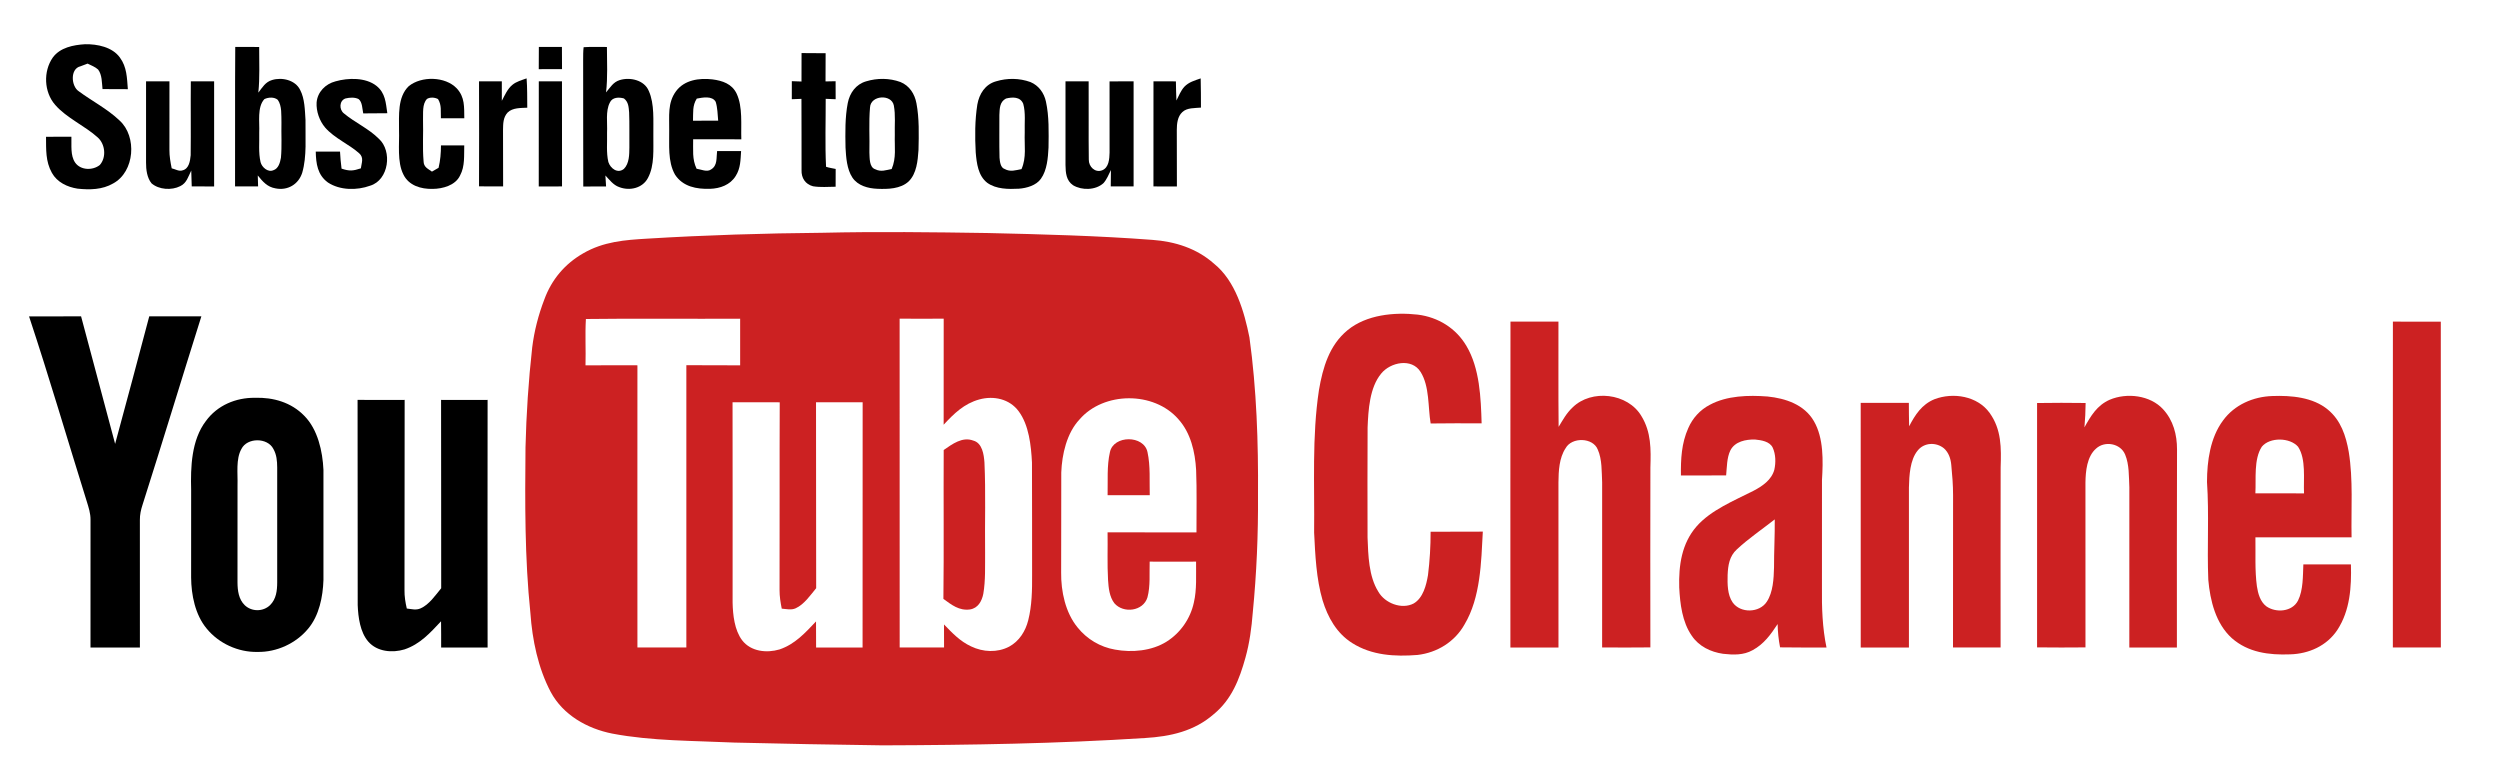 <svg xmlns="http://www.w3.org/2000/svg" viewBox="0 0 1000 309" width="1000.0pt" height="309.0pt"><path d="M 0.00 0.00 L 1000.00 0.00 L 1000.00 309.00 L 0.00 309.00 L 0.00 0.00 Z" fill="#ffffff"></path><path d="M 33.99 17.69 C 38.87 17.59 44.93 18.79 47.96 23.02 C 50.78 26.85 50.77 31.12 51.14 35.67 C 47.76 35.68 44.39 35.68 41.01 35.63 C 40.72 33.07 40.87 29.97 39.25 27.82 C 38.10 26.76 36.43 26.13 35.04 25.44 C 34.08 25.78 33.13 26.15 32.18 26.52 C 27.98 27.48 28.45 34.50 31.48 36.49 C 36.69 40.36 42.97 43.56 47.81 48.19 C 54.90 54.59 53.89 68.71 45.26 73.38 C 40.93 75.90 35.86 75.98 31.01 75.46 C 26.91 74.82 22.85 72.91 20.76 69.14 C 18.17 64.49 18.47 59.84 18.41 54.71 C 21.80 54.71 25.18 54.71 28.56 54.70 C 28.68 58.04 28.08 62.16 30.06 65.04 C 32.24 68.16 37.10 68.25 39.92 66.00 C 42.64 62.95 42.10 57.61 39.06 54.95 C 34.08 50.42 26.61 47.19 22.08 41.96 C 17.57 36.83 17.25 28.56 21.11 23.02 C 24.04 19.00 29.34 17.98 33.99 17.69 Z" fill="#000000"></path><path d="M 233.45 18.88 C 236.54 18.67 239.67 18.81 242.77 18.79 C 242.80 24.81 243.11 30.96 242.42 36.95 C 244.15 34.96 245.24 32.86 247.87 32.04 C 252.01 30.76 257.75 32.00 259.53 36.41 C 261.86 41.59 261.26 48.42 261.34 54.00 C 261.27 59.55 261.90 66.13 259.18 71.17 C 257.02 75.32 251.81 76.46 247.66 74.83 C 245.34 74.04 243.79 71.92 242.16 70.19 C 242.25 71.65 242.34 73.11 242.43 74.58 C 239.39 74.57 236.35 74.58 233.31 74.61 C 233.22 57.74 233.33 40.87 233.26 24.00 C 233.27 22.30 233.24 20.57 233.45 18.88 Z" fill="#000000"></path><path d="M 94.10 18.77 C 97.29 18.80 100.48 18.80 103.67 18.79 C 103.64 24.86 103.97 31.03 103.33 37.06 C 104.96 34.97 106.14 32.79 108.86 32.00 C 112.79 30.80 118.11 31.99 120.05 35.95 C 121.92 39.48 121.94 44.09 122.20 48.00 C 122.09 54.80 122.80 62.54 120.89 69.09 C 119.41 73.76 115.03 76.33 110.22 75.35 C 106.90 74.79 105.10 72.64 103.11 70.18 C 103.16 71.64 103.20 73.11 103.24 74.57 C 100.17 74.57 97.09 74.57 94.02 74.56 C 94.10 55.97 93.95 37.37 94.10 18.77 Z" fill="#000000"></path><path d="M 215.54 18.77 C 218.62 18.80 221.69 18.80 224.77 18.78 C 224.79 21.73 224.80 24.68 224.81 27.64 C 221.71 27.65 218.60 27.65 215.50 27.67 C 215.50 24.71 215.51 21.74 215.54 18.77 Z" fill="#000000"></path><path d="M 320.62 21.23 C 323.83 21.28 327.04 21.28 330.25 21.29 C 330.23 25.05 330.22 28.81 330.21 32.57 C 331.56 32.54 332.90 32.52 334.24 32.49 C 334.25 34.89 334.26 37.29 334.26 39.69 C 332.94 39.64 331.61 39.59 330.28 39.53 C 330.31 48.57 329.98 57.69 330.42 66.71 C 331.69 67.15 332.96 67.28 334.27 67.58 C 334.26 69.95 334.26 72.32 334.25 74.69 C 331.27 74.73 328.14 74.99 325.21 74.51 C 322.13 73.71 320.50 71.17 320.62 68.04 C 320.56 58.54 320.68 49.04 320.58 39.54 C 319.29 39.59 318.01 39.64 316.72 39.69 C 316.72 37.28 316.73 34.87 316.73 32.47 C 318.02 32.52 319.31 32.57 320.60 32.61 C 320.62 28.82 320.61 25.02 320.62 21.23 Z" fill="#000000"></path><path d="M 182.68 35.33 C 185.99 38.88 185.64 42.79 185.72 47.31 C 182.60 47.29 179.48 47.29 176.36 47.31 C 176.22 44.52 176.73 42.09 175.20 39.62 C 173.90 38.95 172.10 38.79 170.81 39.56 C 168.79 41.65 169.33 45.31 169.21 48.00 C 169.37 53.48 168.96 59.03 169.43 64.49 C 169.48 66.87 171.11 67.44 172.78 68.65 C 173.66 68.14 174.54 67.63 175.43 67.12 C 176.15 64.13 176.38 61.22 176.39 58.15 C 179.49 58.17 182.60 58.17 185.70 58.16 C 185.58 62.16 186.02 66.50 184.05 70.14 C 182.23 74.14 177.07 75.54 173.04 75.56 C 168.42 75.66 163.53 74.26 161.36 69.80 C 158.78 64.72 159.82 57.61 159.61 52.00 C 159.65 46.26 158.94 38.82 163.51 34.46 C 168.56 30.35 178.10 30.53 182.68 35.33 Z" fill="#000000"></path><path d="M 210.64 31.35 C 210.94 35.26 210.85 39.16 210.91 43.08 C 208.30 43.22 205.07 43.04 203.06 45.00 C 201.23 47.00 201.26 49.42 201.21 51.97 C 201.24 59.50 201.21 67.04 201.25 74.57 C 198.04 74.58 194.82 74.57 191.61 74.54 C 191.66 60.54 191.66 46.54 191.61 32.54 C 194.65 32.55 197.69 32.55 200.73 32.54 C 200.74 35.14 200.74 37.73 200.73 40.33 C 201.92 38.11 202.98 35.54 204.96 33.94 C 206.50 32.63 208.75 32.04 210.64 31.35 Z" fill="#000000"></path><path d="M 284.95 31.75 C 288.99 32.28 292.77 33.52 294.65 37.45 C 297.16 42.74 296.33 49.98 296.53 55.73 C 290.11 55.67 283.68 55.71 277.26 55.70 C 277.33 59.83 276.78 63.63 278.63 67.49 C 280.37 67.75 282.84 68.94 284.39 67.80 C 287.10 66.22 286.48 63.11 286.84 60.43 C 290.04 60.43 293.24 60.42 296.44 60.42 C 296.19 63.99 296.26 67.26 294.28 70.39 C 292.08 73.97 288.05 75.40 284.02 75.53 C 278.61 75.69 273.16 74.69 270.01 69.86 C 267.01 64.58 267.78 57.83 267.68 52.00 C 267.77 46.51 266.93 41.19 270.42 36.47 C 273.79 31.95 279.71 31.14 284.95 31.75 Z" fill="#000000"></path><path d="M 134.19 32.54 C 139.24 31.10 146.26 30.92 150.59 34.35 C 154.19 37.26 154.29 41.04 154.93 45.29 C 151.72 45.34 148.50 45.33 145.29 45.36 C 144.91 43.62 144.97 40.87 143.47 39.65 C 141.95 38.83 139.83 38.99 138.20 39.38 C 135.65 40.25 135.61 43.87 137.58 45.37 C 141.92 49.01 147.53 51.46 151.52 55.49 C 157.02 60.41 155.55 72.02 148.05 74.28 C 142.79 76.21 135.97 76.16 131.17 73.00 C 126.99 69.96 126.41 65.45 126.30 60.63 C 129.54 60.63 132.78 60.64 136.01 60.65 C 136.14 62.93 136.31 65.19 136.62 67.45 C 139.79 68.51 141.21 68.38 144.34 67.34 C 144.63 65.13 145.64 63.12 143.71 61.35 C 139.69 57.72 133.79 55.33 130.03 50.99 C 127.78 48.32 126.45 44.51 126.64 41.02 C 126.98 36.80 130.18 33.58 134.19 32.54 Z" fill="#000000"></path><path d="M 346.43 32.54 C 350.90 31.18 355.76 31.20 360.16 32.80 C 363.79 34.27 365.88 37.57 366.58 41.32 C 367.73 47.41 367.54 53.83 367.40 60.01 C 367.11 64.23 366.67 69.42 363.47 72.56 C 360.22 75.59 355.15 75.69 350.98 75.52 C 347.24 75.37 343.16 74.31 340.96 71.03 C 338.75 67.71 338.42 62.91 338.21 59.04 C 338.11 53.14 337.98 47.00 339.11 41.19 C 339.91 37.15 342.37 33.72 346.43 32.54 Z" fill="#000000"></path><path d="M 398.42 32.53 C 402.91 31.17 407.76 31.22 412.17 32.82 C 415.47 34.19 417.62 37.17 418.37 40.61 C 419.68 46.52 419.48 52.98 419.41 59.02 C 419.19 63.11 418.84 68.06 416.37 71.50 C 414.52 74.16 410.66 75.26 407.58 75.48 C 403.37 75.70 398.48 75.70 394.91 73.13 C 391.24 70.31 390.66 65.28 390.29 61.00 C 389.94 54.65 389.94 48.14 390.93 41.84 C 391.69 37.56 394.04 33.75 398.42 32.53 Z" fill="#000000"></path><path d="M 480.27 31.36 C 480.39 35.25 480.36 39.14 480.38 43.04 C 477.96 43.28 474.80 43.03 472.93 44.84 C 470.99 46.62 470.73 49.51 470.72 51.99 C 470.75 59.52 470.74 67.05 470.76 74.59 C 467.63 74.58 464.50 74.57 461.38 74.57 C 461.40 60.55 461.38 46.54 461.39 32.52 C 464.38 32.54 467.37 32.55 470.36 32.55 C 470.40 35.10 470.45 37.65 470.57 40.20 C 471.49 38.37 472.34 36.26 473.71 34.73 C 475.57 32.79 477.83 32.23 480.27 31.36 Z" fill="#000000"></path><path d="M 58.42 32.52 C 61.54 32.55 64.66 32.55 67.78 32.54 C 67.81 41.69 67.80 50.84 67.77 60.00 C 67.75 62.49 68.19 64.90 68.68 67.33 C 70.00 67.62 71.64 68.66 72.95 68.16 C 75.61 67.56 76.05 64.37 76.27 62.11 C 76.39 52.25 76.23 42.38 76.33 32.52 C 79.44 32.54 82.55 32.55 85.65 32.52 C 85.64 46.55 85.64 60.57 85.65 74.59 C 82.67 74.58 79.68 74.57 76.69 74.55 C 76.64 72.44 76.57 70.33 76.50 68.22 C 75.31 70.61 74.67 73.24 72.09 74.46 C 68.67 76.21 63.54 75.90 60.60 73.32 C 58.80 71.10 58.40 67.81 58.42 65.04 C 58.44 54.20 58.46 43.36 58.42 32.52 Z" fill="#000000"></path><path d="M 215.52 32.52 C 218.61 32.55 221.70 32.55 224.79 32.53 C 224.81 46.54 224.78 60.55 224.81 74.57 C 221.71 74.57 218.60 74.58 215.50 74.59 C 215.52 60.57 215.48 46.54 215.52 32.52 Z" fill="#000000"></path><path d="M 426.20 32.53 C 429.29 32.55 432.37 32.54 435.46 32.52 C 435.54 42.96 435.38 53.42 435.52 63.86 C 435.46 66.65 438.00 69.20 440.84 68.13 C 443.58 67.05 443.76 63.56 443.83 61.05 C 443.82 51.55 443.81 42.05 443.82 32.55 C 447.03 32.55 450.24 32.55 453.44 32.54 C 453.41 46.55 453.42 60.56 453.44 74.57 C 450.39 74.57 447.34 74.57 444.30 74.57 C 444.32 72.38 444.33 70.19 444.37 68.00 C 443.50 69.78 442.69 71.83 441.35 73.29 C 438.22 76.11 432.79 76.22 429.25 74.11 C 426.46 72.23 426.25 69.09 426.20 66.01 C 426.19 54.86 426.22 43.69 426.20 32.53 Z" fill="#000000"></path><path d="M 111.11 39.94 C 112.84 42.35 112.49 46.16 112.58 49.00 C 112.47 53.68 112.80 58.41 112.38 63.07 C 112.04 64.97 111.42 67.45 109.32 68.10 C 107.16 69.04 104.74 66.90 104.23 64.87 C 103.33 61.08 103.80 56.89 103.69 53.00 C 103.90 48.96 102.79 42.83 105.75 39.65 C 107.32 38.87 109.72 38.73 111.11 39.94 Z" fill="#ffffff"></path><path d="M 249.58 39.38 C 251.41 40.81 251.47 42.85 251.65 44.97 C 251.84 49.64 251.69 54.33 251.75 59.00 C 251.72 61.82 251.72 65.39 249.58 67.54 C 247.09 69.59 244.19 67.40 243.35 64.83 C 242.45 61.05 242.94 56.87 242.82 53.00 C 243.02 49.26 242.16 44.44 243.93 41.05 C 244.90 38.84 247.58 38.80 249.58 39.38 Z" fill="#ffffff"></path><path d="M 286.28 40.74 C 287.02 43.12 287.04 45.79 287.27 48.26 C 283.91 48.28 280.56 48.29 277.20 48.29 C 277.33 45.10 276.89 42.26 278.71 39.44 C 281.01 39.00 284.91 38.22 286.28 40.74 Z" fill="#ffffff"></path><path d="M 357.53 42.17 C 358.26 46.01 357.81 50.11 357.92 54.00 C 357.77 58.83 358.60 63.05 356.67 67.61 C 354.36 68.04 352.40 68.86 350.14 67.72 C 347.62 66.96 347.89 63.08 347.76 61.01 C 347.91 55.02 347.48 48.94 348.01 42.98 C 348.23 38.06 356.60 37.53 357.53 42.17 Z" fill="#ffffff"></path><path d="M 402.40 39.41 C 404.96 38.79 408.10 38.62 409.29 41.51 C 410.31 45.12 409.77 49.27 409.89 53.00 C 409.69 58.23 410.67 62.95 408.60 67.65 C 406.20 68.08 404.18 68.87 401.86 67.60 C 400.16 67.07 399.94 64.56 399.81 63.07 C 399.66 57.38 399.78 51.67 399.75 45.97 C 399.87 43.45 399.83 40.74 402.40 39.41 Z" fill="#ffffff"></path><path d="M 329.00 93.11 C 350.97 92.60 373.00 92.87 394.97 93.21 C 416.97 93.72 439.03 94.28 460.97 95.95 C 470.02 96.61 478.68 99.33 485.56 105.43 C 494.19 112.36 497.68 124.56 499.78 134.99 C 502.65 155.77 503.35 177.03 503.20 198.00 C 503.31 213.70 502.64 229.38 501.11 245.01 C 500.63 251.11 499.83 257.15 498.18 263.06 C 495.80 271.65 492.66 279.78 485.58 285.60 C 477.74 292.49 468.17 294.60 458.00 295.21 C 423.07 297.45 388.00 298.03 353.00 298.14 C 333.25 297.88 313.51 297.51 293.76 297.03 C 277.70 296.28 260.70 296.45 244.92 293.44 C 234.90 291.46 225.24 286.02 220.29 276.80 C 215.22 267.17 212.92 256.00 212.16 245.22 C 209.87 223.17 209.99 201.13 210.20 178.99 C 210.52 165.62 211.40 152.28 212.88 138.99 C 213.69 132.42 215.36 125.96 217.73 119.79 C 220.65 111.80 225.93 105.55 233.30 101.32 C 241.40 96.63 249.89 95.98 259.03 95.45 C 282.32 94.03 305.67 93.32 329.00 93.11 Z" fill="#cc2122"></path><path d="M 567.10 125.85 C 575.26 126.87 582.41 131.27 586.59 138.41 C 591.91 147.37 592.35 159.18 592.65 169.34 C 585.85 169.33 579.05 169.27 572.26 169.39 C 571.15 162.87 571.88 154.56 568.24 148.78 C 564.72 143.08 556.13 144.88 552.46 149.45 C 547.83 155.03 547.32 164.06 547.04 170.99 C 546.96 185.66 546.99 200.34 547.02 215.01 C 547.29 222.04 547.47 230.54 551.33 236.67 C 553.93 241.27 560.67 243.91 565.47 241.39 C 569.26 239.18 570.53 234.03 571.20 230.02 C 571.91 224.29 572.26 218.47 572.24 212.69 C 579.20 212.65 586.16 212.71 593.13 212.65 C 592.48 224.83 592.25 239.00 585.81 249.78 C 581.93 256.72 574.86 261.07 567.02 261.98 C 557.99 262.70 548.68 262.19 540.83 257.19 C 534.67 253.29 531.13 246.97 529.04 240.15 C 526.50 231.49 526.09 222.01 525.65 213.02 C 525.86 193.86 524.76 174.64 527.58 156.03 C 529.12 147.04 531.71 138.06 539.05 132.05 C 546.58 125.87 557.76 124.80 567.10 125.85 Z" fill="#cc2122"></path><path d="M 11.62 126.56 C 18.56 126.54 25.49 126.58 32.43 126.53 C 36.96 143.54 41.49 160.55 46.05 177.55 C 50.70 160.58 55.17 143.55 59.70 126.54 C 66.65 126.57 73.60 126.57 80.55 126.53 C 72.63 151.67 64.99 176.89 56.99 202.00 C 56.35 203.96 55.93 205.91 55.95 207.99 C 55.96 224.99 55.97 241.99 55.96 259.00 C 49.37 259.00 42.79 259.00 36.20 259.00 C 36.21 241.97 36.20 225.02 36.21 207.98 C 36.25 205.33 35.45 202.98 34.68 200.48 C 26.98 175.85 19.74 151.06 11.62 126.56 Z" fill="#000000"></path><path d="M 234.36 127.60 C 254.86 127.33 275.54 127.60 296.06 127.48 C 296.04 133.69 296.04 139.91 296.06 146.13 C 288.89 146.08 281.71 146.15 274.54 146.07 C 274.54 183.71 274.52 221.35 274.54 258.99 C 268.01 259.00 261.49 259.00 254.97 259.00 C 254.97 221.37 254.93 183.74 254.97 146.12 C 248.05 146.11 241.12 146.09 234.20 146.14 C 234.38 139.97 233.99 133.75 234.36 127.60 Z" fill="#ffffff"></path><path d="M 359.85 127.46 C 365.73 127.52 371.61 127.51 377.48 127.46 C 377.45 141.61 377.47 155.75 377.46 169.89 C 381.61 165.41 385.67 161.43 391.75 159.77 C 397.50 158.20 403.83 159.57 407.47 164.51 C 411.60 170.04 412.44 178.30 412.79 185.00 C 412.89 199.99 412.78 215.00 412.84 230.00 C 412.88 235.94 412.77 242.30 411.30 248.08 C 410.21 252.46 407.70 256.47 403.66 258.66 C 398.89 261.15 393.20 260.85 388.42 258.55 C 383.99 256.49 380.94 253.22 377.60 249.78 C 377.60 252.85 377.61 255.92 377.62 258.99 C 371.70 259.00 365.79 259.00 359.87 259.00 C 359.87 215.15 359.84 171.31 359.85 127.46 Z" fill="#ffffff"></path><path d="M 604.19 128.65 C 610.59 128.65 616.99 128.64 623.38 128.65 C 623.42 142.68 623.29 156.72 623.45 170.74 C 625.16 167.95 626.58 165.27 629.01 163.00 C 636.56 155.53 651.14 157.21 656.57 166.44 C 660.51 172.86 660.38 179.74 660.16 187.00 C 660.10 210.99 660.12 234.98 660.15 258.96 C 653.71 259.03 647.28 259.02 640.85 258.98 C 640.89 236.98 640.88 214.99 640.86 192.99 C 640.65 188.77 640.87 183.75 639.11 179.83 C 637.19 174.93 628.71 174.77 626.25 179.27 C 623.66 183.14 623.42 188.45 623.38 192.96 C 623.39 214.97 623.37 236.99 623.39 259.00 C 616.98 259.00 610.57 259.00 604.16 259.00 C 604.18 215.55 604.11 172.10 604.19 128.65 Z" fill="#cc2122"></path><path d="M 957.16 128.65 C 963.55 128.65 969.93 128.63 976.32 128.67 C 976.34 172.11 976.30 215.55 976.34 258.99 C 969.94 259.01 963.54 259.00 957.14 259.00 C 957.16 215.55 957.11 172.10 957.16 128.65 Z" fill="#cc2122"></path><path d="M 795.87 165.19 C 800.63 171.83 800.51 179.18 800.26 187.00 C 800.19 211.00 800.24 235.00 800.24 259.00 C 793.89 259.00 787.55 259.01 781.20 258.99 C 781.24 238.66 781.19 218.33 781.23 198.00 C 781.23 193.98 780.90 189.96 780.51 185.96 C 780.28 183.45 779.50 181.08 777.59 179.34 C 774.49 176.80 769.74 176.95 767.13 180.14 C 763.95 183.93 763.70 190.28 763.57 194.99 C 763.56 216.33 763.57 237.66 763.57 259.00 C 757.14 259.00 750.72 259.00 744.29 259.00 C 744.28 226.38 744.30 193.77 744.28 161.15 C 750.70 161.13 757.12 161.13 763.54 161.15 C 763.56 164.27 763.57 167.40 763.65 170.52 C 766.09 165.87 768.71 161.78 773.78 159.69 C 781.27 156.84 790.99 158.38 795.87 165.19 Z" fill="#cc2122"></path><path d="M 102.00 159.12 C 109.31 158.89 116.50 160.95 121.69 166.30 C 127.11 171.73 129.06 180.56 129.38 187.97 C 129.39 202.64 129.39 217.34 129.38 232.01 C 129.16 238.69 127.68 246.18 123.29 251.44 C 118.39 257.37 110.69 260.91 103.00 260.77 C 95.30 260.94 87.51 257.39 82.64 251.40 C 78.08 245.91 76.50 237.98 76.45 231.01 C 76.45 219.34 76.47 207.67 76.46 196.00 C 76.21 186.83 76.55 176.01 82.37 168.39 C 86.95 162.12 94.34 159.02 102.00 159.12 Z" fill="#000000"></path><path d="M 707.01 158.60 C 714.20 159.32 721.75 161.84 725.56 168.46 C 729.50 175.20 729.26 184.48 728.79 192.00 C 728.75 206.33 728.81 220.67 728.78 235.00 C 728.68 242.97 728.96 251.18 730.60 259.00 C 724.41 258.98 718.22 259.06 712.03 258.94 C 711.42 255.82 711.11 252.81 711.05 249.62 C 708.30 253.81 705.57 257.63 701.05 260.07 C 697.39 262.13 693.27 261.97 689.22 261.52 C 684.26 260.80 679.57 258.55 676.71 254.30 C 672.88 248.80 672.03 241.52 671.69 235.00 C 671.44 226.22 672.64 217.45 678.60 210.59 C 684.34 204.01 693.72 200.23 701.36 196.34 C 704.94 194.46 708.63 191.99 709.74 187.86 C 710.36 185.03 710.31 181.71 709.08 179.05 C 707.87 176.54 704.50 176.06 702.02 175.81 C 698.35 175.72 693.99 176.57 692.16 180.14 C 690.70 183.09 690.78 186.94 690.45 190.17 C 684.42 190.16 678.39 190.15 672.37 190.18 C 672.30 183.60 672.58 177.35 675.31 171.24 C 677.04 167.25 680.04 163.94 683.92 161.93 C 690.75 158.23 699.43 158.02 707.01 158.60 Z" fill="#cc2122"></path><path d="M 865.27 163.74 C 869.32 168.17 870.82 173.87 870.81 179.78 C 870.70 206.18 870.78 232.60 870.76 259.00 C 864.42 259.00 858.08 259.00 851.73 259.00 C 851.77 237.66 851.76 216.31 851.74 194.97 C 851.53 190.70 851.73 185.79 850.05 181.82 C 848.22 177.36 841.94 176.21 838.45 179.41 C 834.77 182.60 834.25 188.47 834.18 193.00 C 834.17 214.98 834.17 236.98 834.19 258.96 C 827.74 259.02 821.28 259.03 814.83 258.95 C 814.85 226.37 814.84 193.79 814.83 161.21 C 821.30 161.10 827.78 161.11 834.25 161.20 C 834.21 164.45 834.07 167.68 833.78 170.93 C 836.36 166.31 838.80 162.16 843.85 159.91 C 850.68 156.99 860.10 158.05 865.27 163.74 Z" fill="#cc2122"></path><path d="M 908.98 158.41 C 916.44 158.13 925.16 158.87 931.14 163.84 C 936.33 168.09 938.39 174.37 939.50 180.76 C 941.31 191.85 940.41 203.67 940.63 214.93 C 927.81 214.90 914.99 214.92 902.17 214.92 C 902.28 221.38 901.89 228.14 902.76 234.51 C 903.20 237.41 904.08 240.66 906.52 242.52 C 910.37 245.25 916.90 244.76 919.21 240.22 C 921.32 236.01 921.13 230.36 921.34 225.75 C 927.68 225.78 934.03 225.78 940.37 225.75 C 940.62 234.80 940.04 244.16 934.95 251.96 C 930.73 258.35 923.52 261.54 916.02 261.74 C 907.64 262.07 899.25 261.02 892.73 255.26 C 886.30 249.44 884.05 240.26 883.32 231.93 C 882.79 218.90 883.68 205.79 882.80 192.77 C 882.83 184.39 884.07 175.11 889.21 168.20 C 893.80 161.89 901.29 158.65 908.98 158.41 Z" fill="#cc2122"></path><path d="M 143.03 159.95 C 149.31 160.00 155.59 159.99 161.86 159.96 C 161.77 185.30 161.89 210.65 161.80 236.00 C 161.75 238.53 162.15 240.96 162.72 243.41 C 164.69 243.62 166.38 244.19 168.28 243.33 C 171.70 241.80 174.15 238.12 176.48 235.30 C 176.41 210.19 176.52 185.07 176.43 159.96 C 182.63 159.99 188.84 160.00 195.04 159.96 C 195.00 192.97 195.00 225.99 195.04 259.00 C 188.85 259.00 182.66 259.00 176.46 259.00 C 176.46 255.50 176.48 252.01 176.42 248.51 C 172.04 253.17 168.08 257.63 161.81 259.76 C 156.92 261.23 150.88 260.72 147.34 256.67 C 144.04 252.92 143.27 246.84 143.08 242.04 C 143.02 214.68 143.11 187.30 143.03 159.95 Z" fill="#000000"></path><path d="M 471.31 167.63 C 476.30 173.15 478.04 180.76 478.45 188.01 C 478.78 196.32 478.56 204.65 478.59 212.97 C 466.74 212.92 454.88 212.98 443.03 212.93 C 443.13 219.29 442.86 225.66 443.22 232.00 C 443.43 235.16 443.76 238.70 445.75 241.30 C 449.34 245.48 457.28 244.54 458.98 238.95 C 460.20 234.43 459.71 229.31 459.87 224.65 C 466.06 224.69 472.24 224.68 478.43 224.65 C 478.37 229.98 478.78 235.84 477.54 241.02 C 476.17 247.42 472.18 253.17 466.64 256.65 C 460.70 260.39 452.77 261.09 446.00 259.84 C 440.07 258.81 434.78 255.66 431.03 250.98 C 426.14 245.01 424.38 236.54 424.46 229.00 C 424.54 215.67 424.44 202.32 424.51 188.99 C 424.78 181.75 426.69 173.24 431.79 167.80 C 441.46 156.57 461.55 156.45 471.31 167.63 Z" fill="#ffffff"></path><path d="M 293.02 160.91 C 299.31 160.94 305.60 160.92 311.89 160.92 C 311.78 185.95 311.91 210.98 311.82 236.00 C 311.81 238.53 312.20 240.99 312.70 243.46 C 314.52 243.60 316.52 244.11 318.25 243.32 C 321.63 241.80 324.17 238.07 326.47 235.27 C 326.38 210.48 326.49 185.70 326.41 160.91 C 332.63 160.93 338.84 160.94 345.06 160.91 C 345.04 193.60 345.05 226.30 345.03 259.00 C 338.84 259.00 332.64 259.00 326.44 259.00 C 326.44 255.52 326.45 252.04 326.41 248.57 C 322.03 253.18 318.05 257.65 311.82 259.77 C 306.68 261.31 300.33 260.64 296.86 256.11 C 293.79 252.07 293.14 245.93 293.04 241.00 C 293.04 214.31 293.08 187.61 293.02 160.91 Z" fill="#ffffff"></path><path d="M 459.00 180.86 C 460.22 186.39 459.74 192.43 459.90 198.08 C 454.28 198.04 448.66 198.04 443.04 198.08 C 443.18 192.42 442.70 186.35 443.98 180.82 C 445.41 174.01 457.58 173.96 459.00 180.86 Z" fill="#cc2122"></path><path d="M 109.34 179.55 C 110.66 181.88 110.86 184.36 110.88 186.99 C 110.85 202.33 110.86 217.67 110.88 233.01 C 110.86 236.31 110.49 239.59 108.04 242.04 C 105.26 244.73 100.73 244.75 97.92 242.10 C 95.46 239.73 95.03 236.25 95.00 233.01 C 95.03 220.00 95.03 207.01 95.01 194.00 C 95.16 189.49 94.28 183.61 96.57 179.58 C 98.88 174.96 106.99 174.98 109.34 179.55 Z" fill="#ffffff"></path><path d="M 389.33 176.24 C 392.93 177.21 393.55 181.84 393.78 184.97 C 394.33 196.95 393.89 209.00 394.04 221.00 C 393.99 226.46 394.25 232.14 393.32 237.54 C 392.72 240.48 391.23 243.26 388.00 243.78 C 383.65 244.37 380.64 241.94 377.36 239.55 C 377.60 219.71 377.37 199.85 377.48 180.01 C 380.90 177.64 384.95 174.57 389.33 176.24 Z" fill="#cc2122"></path><path d="M 919.23 178.70 C 922.50 183.67 921.34 191.62 921.61 197.35 C 915.12 197.33 908.64 197.36 902.15 197.33 C 902.48 191.57 901.44 183.69 904.73 178.68 C 907.93 174.78 916.00 174.97 919.23 178.70 Z" fill="#ffffff"></path><path d="M 709.90 207.76 C 709.97 214.18 709.59 220.59 709.61 227.01 C 709.50 231.40 709.23 236.92 706.72 240.69 C 703.79 245.22 696.15 245.38 693.06 240.97 C 690.93 237.87 690.97 233.60 691.05 229.99 C 691.21 226.14 691.75 222.48 694.74 219.75 C 699.44 215.38 704.85 211.72 709.90 207.76 Z" fill="#ffffff"></path></svg>